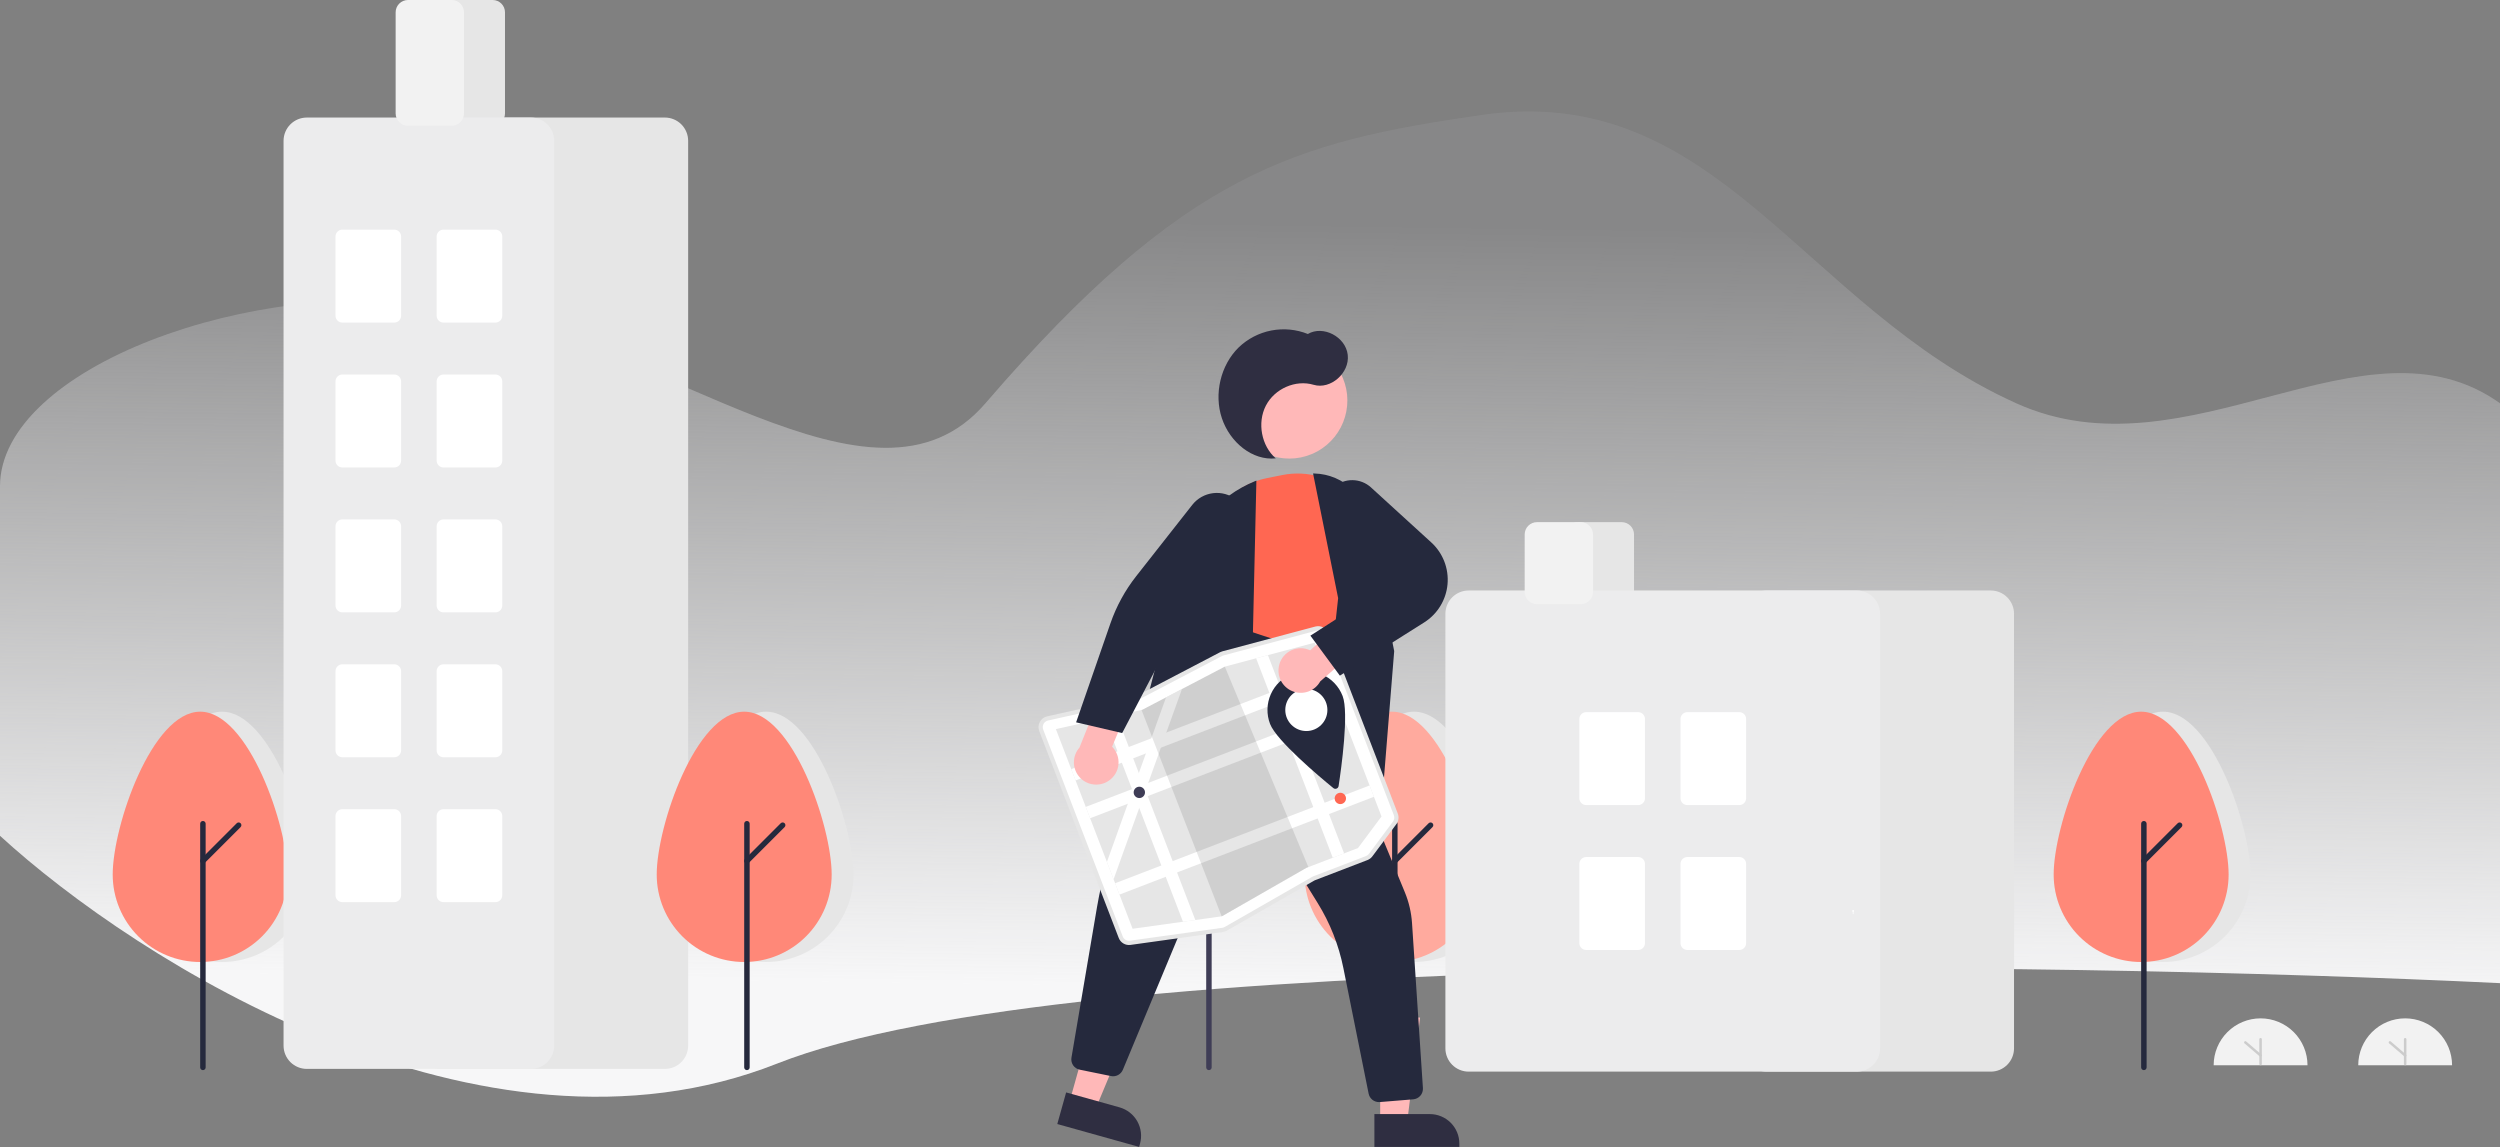 <svg width="987" height="453" viewBox="0 0 987 453" fill="none" xmlns="http://www.w3.org/2000/svg">
<rect x="0" y="0" width="987" height="453" fill="#808080" stroke="none"/>
<path d="M306.732 419.926C190.061 466.036 53.631 379.167 0 329.969V192.014C-2.67683e-06 145.473 99.733 108.38 178 120.967C261.74 134.434 344.838 210.583 389.06 159.212C467.865 67.668 511.437 56.009 585 45.374C678.149 31.907 711.317 120.967 795.998 159.212C863.742 189.808 933.5 120.967 987 159.212V388.145C808.857 379.526 423.403 373.816 306.732 419.926Z" fill="#CDCED5" fill-opacity="0.1"/>
<path d="M306.732 419.926C190.061 466.036 53.631 379.167 0 329.969V192.014C-2.67683e-06 145.473 99.733 108.38 178 120.967C261.74 134.434 344.838 210.583 389.06 159.212C467.865 67.668 511.437 56.009 585 45.374C678.149 31.907 711.317 120.967 795.998 159.212C863.742 189.808 933.5 120.967 987 159.212V388.145C808.857 379.526 423.403 373.816 306.732 419.926Z" fill="url(#paint0_linear)"/>
<path d="M122.202 345.262C122.202 326.2 106.739 280.969 87.664 280.969C68.59 280.969 53.127 326.2 53.127 345.262C53.127 354.422 56.766 363.206 63.243 369.683C69.72 376.16 78.505 379.799 87.665 379.799C96.824 379.799 105.609 376.16 112.086 369.683C118.563 363.206 122.202 354.422 122.202 345.262H122.202Z" fill="#E6E6E6"/>
<path d="M113.567 345.262C113.567 326.2 98.105 280.969 79.03 280.969C59.956 280.969 44.493 326.2 44.493 345.262C44.493 354.422 48.132 363.206 54.609 369.683C61.086 376.16 69.87 379.799 79.03 379.799C88.19 379.799 96.975 376.16 103.452 369.683C109.929 363.206 113.567 354.422 113.567 345.262H113.567Z" fill="#FF8878"/>
<path d="M80.109 422.485C79.823 422.485 79.549 422.372 79.346 422.169C79.144 421.967 79.03 421.692 79.03 421.406V325.198C79.03 324.912 79.144 324.637 79.346 324.435C79.549 324.232 79.823 324.119 80.109 324.119C80.396 324.119 80.67 324.232 80.873 324.435C81.075 324.637 81.189 324.912 81.189 325.198V421.406C81.189 421.692 81.075 421.967 80.873 422.169C80.67 422.372 80.396 422.485 80.109 422.485Z" fill="#25293D"/>
<path d="M80.109 340.97C79.896 340.97 79.687 340.906 79.51 340.788C79.332 340.669 79.194 340.501 79.112 340.304C79.031 340.106 79.009 339.889 79.051 339.68C79.093 339.471 79.195 339.278 79.346 339.127L93.461 325.012C93.663 324.81 93.938 324.696 94.224 324.696C94.51 324.696 94.785 324.81 94.987 325.012C95.189 325.215 95.303 325.489 95.303 325.776C95.303 326.062 95.189 326.336 94.987 326.539L80.873 340.654C80.772 340.754 80.653 340.834 80.522 340.888C80.392 340.942 80.251 340.97 80.109 340.97V340.97Z" fill="#25293D"/>
<path d="M477.287 422.485C477 422.485 476.726 422.372 476.524 422.169C476.321 421.967 476.207 421.692 476.207 421.406V325.198C476.207 324.912 476.321 324.637 476.524 324.435C476.726 324.232 477 324.119 477.287 324.119C477.573 324.119 477.847 324.232 478.05 324.435C478.252 324.637 478.366 324.912 478.366 325.198V421.406C478.366 421.692 478.252 421.967 478.05 422.169C477.847 422.372 477.573 422.485 477.287 422.485Z" fill="#3F3D56"/>
<path d="M592.77 345.262C592.77 326.2 577.307 280.969 558.233 280.969C539.159 280.969 523.696 326.2 523.696 345.262C523.696 354.422 527.335 363.206 533.812 369.683C540.289 376.16 549.073 379.799 558.233 379.799C567.393 379.799 576.178 376.16 582.655 369.683C589.132 363.206 592.77 354.422 592.77 345.262H592.77Z" fill="#E6E6E6"/>
<path d="M584.136 345.262C584.136 326.2 568.673 280.969 549.599 280.969C530.524 280.969 515.062 326.2 515.062 345.262C515.062 354.422 518.7 363.206 525.177 369.683C531.654 376.16 540.439 379.799 549.599 379.799C558.759 379.799 567.543 376.16 574.02 369.683C580.497 363.206 584.136 354.422 584.136 345.262H584.136Z" fill="#FFAA9E"/>
<path d="M550.678 422.485C550.392 422.485 550.117 422.372 549.915 422.169C549.713 421.967 549.599 421.692 549.599 421.406V325.198C549.599 324.912 549.713 324.637 549.915 324.435C550.117 324.232 550.392 324.119 550.678 324.119C550.964 324.119 551.239 324.232 551.441 324.435C551.644 324.637 551.757 324.912 551.757 325.198V421.406C551.757 421.692 551.644 421.967 551.441 422.169C551.239 422.372 550.964 422.485 550.678 422.485Z" fill="#25293D"/>
<path d="M550.678 340.97C550.465 340.97 550.256 340.906 550.079 340.788C549.901 340.669 549.763 340.501 549.681 340.304C549.599 340.106 549.578 339.889 549.62 339.68C549.661 339.471 549.764 339.278 549.915 339.127L564.029 325.012C564.232 324.81 564.506 324.696 564.793 324.696C565.079 324.696 565.353 324.81 565.556 325.012C565.758 325.215 565.872 325.489 565.872 325.776C565.872 326.062 565.758 326.336 565.556 326.539L551.441 340.654C551.341 340.754 551.222 340.834 551.091 340.888C550.96 340.942 550.82 340.97 550.678 340.97Z" fill="#25293D"/>
<path d="M194.514 49.647H177.245C175.957 49.646 174.723 49.134 173.812 48.223C172.902 47.312 172.39 46.078 172.388 44.79V4.857C172.39 3.569 172.902 2.335 173.812 1.424C174.723 0.514 175.957 0.001 177.245 0H194.514C195.801 0.001 197.036 0.514 197.946 1.424C198.857 2.335 199.369 3.569 199.371 4.857V44.79C199.369 46.078 198.857 47.312 197.946 48.223C197.036 49.134 195.801 49.646 194.514 49.647V49.647Z" fill="#E6E6E6"/>
<path d="M262.509 422.001H174.007C171.575 421.998 169.243 421.031 167.523 419.311C165.804 417.591 164.836 415.259 164.833 412.827V55.583C164.836 53.151 165.804 50.819 167.523 49.099C169.243 47.38 171.575 46.412 174.007 46.409H262.509C264.941 46.412 267.273 47.379 268.993 49.099C270.713 50.819 271.68 53.151 271.683 55.583V412.827C271.68 415.259 270.713 417.591 268.993 419.311C267.273 421.031 264.941 421.998 262.509 422.001V422.001Z" fill="#E6E6E6"/>
<path d="M209.624 422.001H121.122C118.69 421.998 116.358 421.031 114.638 419.311C112.918 417.591 111.951 415.259 111.948 412.827V55.583C111.951 53.151 112.918 50.819 114.638 49.099C116.358 47.38 118.69 46.412 121.122 46.409H209.624C212.056 46.412 214.388 47.38 216.108 49.099C217.827 50.819 218.795 53.151 218.798 55.583V412.827C218.795 415.259 217.827 417.591 216.108 419.311C214.388 421.031 212.056 421.998 209.624 422.001V422.001Z" fill="#ECECED"/>
<path d="M178.324 49.647H161.056C159.768 49.646 158.534 49.134 157.623 48.223C156.713 47.312 156.2 46.078 156.199 44.79V4.857C156.2 3.569 156.713 2.335 157.623 1.424C158.534 0.514 159.768 0.001 161.056 0H178.324C179.612 0.001 180.847 0.514 181.757 1.424C182.668 2.335 183.18 3.569 183.181 4.857V44.79C183.18 46.078 182.668 47.312 181.757 48.223C180.847 49.134 179.612 49.646 178.324 49.647V49.647Z" fill="#F2F2F2"/>
<path d="M155.659 127.356H135.153C134.438 127.355 133.752 127.07 133.246 126.565C132.74 126.059 132.456 125.373 132.455 124.658V93.358C132.456 92.643 132.74 91.957 133.246 91.451C133.752 90.945 134.438 90.661 135.153 90.66H155.659C156.375 90.661 157.061 90.945 157.566 91.451C158.072 91.957 158.357 92.643 158.358 93.358V124.658C158.357 125.373 158.072 126.059 157.566 126.565C157.061 127.07 156.375 127.355 155.659 127.356V127.356Z" fill="white"/>
<path d="M195.593 127.356H175.087C174.371 127.355 173.685 127.07 173.18 126.565C172.674 126.059 172.389 125.373 172.388 124.658V93.358C172.389 92.643 172.674 91.957 173.18 91.451C173.685 90.945 174.371 90.661 175.087 90.66H195.593C196.308 90.661 196.994 90.945 197.5 91.451C198.006 91.957 198.29 92.643 198.291 93.358V124.658C198.29 125.373 198.006 126.059 197.5 126.565C196.994 127.07 196.308 127.355 195.593 127.356V127.356Z" fill="white"/>
<path d="M155.659 184.558H135.153C134.438 184.557 133.752 184.273 133.246 183.767C132.74 183.261 132.456 182.575 132.455 181.86V150.56C132.456 149.845 132.74 149.159 133.246 148.653C133.752 148.148 134.438 147.863 135.153 147.862H155.659C156.375 147.863 157.061 148.148 157.566 148.653C158.072 149.159 158.357 149.845 158.358 150.56V181.86C158.357 182.575 158.072 183.261 157.566 183.767C157.061 184.273 156.375 184.557 155.659 184.558V184.558Z" fill="white"/>
<path d="M195.593 184.558H175.087C174.371 184.557 173.685 184.273 173.18 183.767C172.674 183.261 172.389 182.575 172.388 181.86V150.56C172.389 149.845 172.674 149.159 173.18 148.653C173.685 148.148 174.371 147.863 175.087 147.862H195.593C196.308 147.863 196.994 148.148 197.5 148.653C198.006 149.159 198.29 149.845 198.291 150.56V181.86C198.29 182.575 198.006 183.261 197.5 183.767C196.994 184.273 196.308 184.557 195.593 184.558V184.558Z" fill="white"/>
<path d="M155.659 241.76H135.153C134.438 241.759 133.752 241.475 133.246 240.969C132.74 240.463 132.456 239.777 132.455 239.062V207.763C132.456 207.047 132.74 206.361 133.246 205.856C133.752 205.35 134.438 205.065 135.153 205.064H155.659C156.375 205.065 157.061 205.35 157.566 205.856C158.072 206.361 158.357 207.047 158.358 207.763V239.062C158.357 239.777 158.072 240.463 157.566 240.969C157.061 241.475 156.375 241.759 155.659 241.76V241.76Z" fill="white"/>
<path d="M195.593 241.76H175.087C174.371 241.759 173.685 241.475 173.18 240.969C172.674 240.463 172.389 239.777 172.388 239.062V207.763C172.389 207.047 172.674 206.361 173.18 205.856C173.685 205.35 174.371 205.065 175.087 205.064H195.593C196.308 205.065 196.994 205.35 197.5 205.856C198.006 206.361 198.29 207.047 198.291 207.763V239.062C198.29 239.777 198.006 240.463 197.5 240.969C196.994 241.475 196.308 241.759 195.593 241.76V241.76Z" fill="white"/>
<path d="M155.659 298.962H135.153C134.438 298.961 133.752 298.677 133.246 298.171C132.74 297.665 132.456 296.979 132.455 296.264V264.965C132.456 264.249 132.74 263.564 133.246 263.058C133.752 262.552 134.438 262.267 135.153 262.266H155.659C156.375 262.267 157.061 262.552 157.566 263.058C158.072 263.564 158.357 264.249 158.358 264.965V296.264C158.357 296.979 158.072 297.665 157.566 298.171C157.061 298.677 156.375 298.961 155.659 298.962V298.962Z" fill="white"/>
<path d="M195.593 298.962H175.087C174.371 298.961 173.685 298.677 173.18 298.171C172.674 297.665 172.389 296.979 172.388 296.264V264.965C172.389 264.249 172.674 263.564 173.18 263.058C173.685 262.552 174.371 262.267 175.087 262.266H195.593C196.308 262.267 196.994 262.552 197.5 263.058C198.006 263.564 198.29 264.249 198.291 264.965V296.264C198.29 296.979 198.006 297.665 197.5 298.171C196.994 298.677 196.308 298.961 195.593 298.962V298.962Z" fill="white"/>
<path d="M155.659 356.164H135.153C134.438 356.164 133.752 355.879 133.246 355.373C132.74 354.867 132.456 354.181 132.455 353.466V322.167C132.456 321.451 132.74 320.766 133.246 320.26C133.752 319.754 134.438 319.469 135.153 319.469H155.659C156.375 319.469 157.061 319.754 157.566 320.26C158.072 320.766 158.357 321.451 158.358 322.167V353.466C158.357 354.181 158.072 354.867 157.566 355.373C157.061 355.879 156.375 356.164 155.659 356.164V356.164Z" fill="white"/>
<path d="M195.593 356.164H175.087C174.371 356.164 173.685 355.879 173.18 355.373C172.674 354.867 172.389 354.181 172.388 353.466V322.167C172.389 321.451 172.674 320.766 173.18 320.26C173.685 319.754 174.371 319.469 175.087 319.469H195.593C196.308 319.469 196.994 319.754 197.5 320.26C198.006 320.766 198.29 321.451 198.291 322.167V353.466C198.29 354.181 198.006 354.867 197.5 355.373C196.994 355.879 196.308 356.164 195.593 356.164V356.164Z" fill="white"/>
<path d="M640.259 238.522H622.99C621.703 238.521 620.468 238.009 619.558 237.098C618.647 236.188 618.135 234.953 618.133 233.665V211C618.135 209.713 618.647 208.478 619.558 207.568C620.468 206.657 621.703 206.145 622.99 206.144H640.259C641.546 206.145 642.781 206.657 643.691 207.568C644.602 208.478 645.114 209.713 645.116 211V233.665C645.114 234.953 644.602 236.188 643.691 237.098C642.781 238.009 641.546 238.521 640.259 238.522Z" fill="#E6E6E6"/>
<path d="M785.962 423.08H697.461C695.029 423.077 692.697 422.11 690.977 420.39C689.257 418.67 688.29 416.338 688.287 413.906V242.3C688.29 239.867 689.257 237.536 690.977 235.816C692.697 234.096 695.029 233.128 697.461 233.126H785.962C788.395 233.128 790.727 234.096 792.446 235.816C794.166 237.536 795.134 239.867 795.136 242.3V413.906C795.134 416.338 794.166 418.67 792.446 420.39C790.727 422.11 788.395 423.077 785.962 423.08V423.08Z" fill="#E6E6E6"/>
<path d="M733.077 423.08H579.819C577.387 423.077 575.055 422.11 573.335 420.39C571.615 418.67 570.648 416.338 570.645 413.906V242.3C570.648 239.867 571.615 237.536 573.335 235.816C575.055 234.096 577.387 233.128 579.819 233.126H733.077C735.51 233.128 737.841 234.096 739.561 235.816C741.281 237.536 742.249 239.867 742.251 242.3V413.906C742.249 416.338 741.281 418.67 739.561 420.39C737.841 422.11 735.51 423.077 733.077 423.08V423.08Z" fill="#ECECED"/>
<path d="M624.07 238.522H606.801C605.513 238.521 604.279 238.009 603.368 237.098C602.458 236.188 601.946 234.953 601.944 233.665V211C601.946 209.713 602.458 208.478 603.368 207.568C604.279 206.657 605.513 206.145 606.801 206.144H624.07C625.357 206.145 626.592 206.657 627.502 207.568C628.413 208.478 628.925 209.713 628.926 211V233.665C628.925 234.953 628.413 236.188 627.502 237.098C626.592 238.009 625.357 238.521 624.07 238.522V238.522Z" fill="#F2F2F2"/>
<path d="M646.734 317.85H626.228C625.513 317.849 624.827 317.564 624.321 317.059C623.815 316.553 623.531 315.867 623.53 315.152V283.852C623.531 283.137 623.815 282.451 624.321 281.945C624.827 281.439 625.513 281.155 626.228 281.154H646.734C647.45 281.155 648.136 281.439 648.641 281.945C649.147 282.451 649.432 283.137 649.433 283.852V315.152C649.432 315.867 649.147 316.553 648.641 317.059C648.136 317.564 647.45 317.849 646.734 317.85V317.85Z" fill="white"/>
<path d="M686.668 317.85H666.162C665.446 317.849 664.76 317.564 664.255 317.059C663.749 316.553 663.464 315.867 663.463 315.152V283.852C663.464 283.137 663.749 282.451 664.255 281.945C664.76 281.439 665.446 281.155 666.162 281.154H686.668C687.383 281.155 688.069 281.439 688.575 281.945C689.081 282.451 689.365 283.137 689.366 283.852V315.152C689.365 315.867 689.081 316.553 688.575 317.059C688.069 317.564 687.383 317.849 686.668 317.85V317.85Z" fill="white"/>
<path d="M646.734 375.052H626.228C625.513 375.051 624.827 374.767 624.321 374.261C623.815 373.755 623.531 373.069 623.53 372.354V341.054C623.531 340.339 623.815 339.653 624.321 339.147C624.827 338.642 625.513 338.357 626.228 338.356H646.734C647.45 338.357 648.136 338.642 648.641 339.147C649.147 339.653 649.432 340.339 649.433 341.054V372.354C649.432 373.069 649.147 373.755 648.641 374.261C648.136 374.767 647.45 375.051 646.734 375.052V375.052Z" fill="white"/>
<path d="M686.668 375.052H666.162C665.446 375.051 664.76 374.767 664.255 374.261C663.749 373.755 663.464 373.069 663.463 372.354V341.054C663.464 340.339 663.749 339.653 664.255 339.147C664.76 338.642 665.446 338.357 666.162 338.356H686.668C687.383 338.357 688.069 338.642 688.575 339.147C689.081 339.653 689.365 340.339 689.366 341.054V372.354C689.365 373.069 689.081 373.755 688.575 374.261C688.069 374.767 687.383 375.051 686.668 375.052Z" fill="white"/>
<path d="M336.979 345.262C336.979 326.2 321.517 280.969 302.442 280.969C283.368 280.969 267.905 326.2 267.905 345.262C267.905 354.422 271.544 363.206 278.021 369.683C284.498 376.16 293.283 379.799 302.442 379.799C311.602 379.799 320.387 376.16 326.864 369.683C333.341 363.206 336.98 354.422 336.98 345.262H336.979Z" fill="#E6E6E6"/>
<path d="M328.345 345.262C328.345 326.2 312.882 280.969 293.808 280.969C274.734 280.969 259.271 326.2 259.271 345.262C259.271 354.422 262.91 363.206 269.387 369.683C275.864 376.16 284.648 379.799 293.808 379.799C302.968 379.799 311.753 376.16 318.23 369.683C324.707 363.206 328.345 354.422 328.345 345.262H328.345Z" fill="#FF8878"/>
<path d="M294.887 422.485C294.601 422.485 294.327 422.372 294.124 422.169C293.922 421.967 293.808 421.692 293.808 421.406V325.198C293.808 324.912 293.922 324.637 294.124 324.435C294.327 324.232 294.601 324.119 294.887 324.119C295.174 324.119 295.448 324.232 295.65 324.435C295.853 324.637 295.967 324.912 295.967 325.198V421.406C295.967 421.692 295.853 421.967 295.65 422.169C295.448 422.372 295.174 422.485 294.887 422.485Z" fill="#25293D"/>
<path d="M294.887 340.97C294.674 340.97 294.465 340.906 294.288 340.788C294.11 340.669 293.972 340.501 293.89 340.304C293.809 340.106 293.787 339.889 293.829 339.68C293.871 339.471 293.973 339.278 294.124 339.127L308.239 325.012C308.441 324.81 308.716 324.696 309.002 324.696C309.288 324.696 309.563 324.81 309.765 325.012C309.967 325.215 310.081 325.489 310.081 325.776C310.081 326.062 309.967 326.336 309.765 326.539L295.65 340.654C295.55 340.754 295.431 340.834 295.3 340.888C295.169 340.942 295.029 340.97 294.887 340.97Z" fill="#25293D"/>
<path d="M888.495 345.262C888.495 326.2 873.032 280.969 853.957 280.969C834.883 280.969 819.42 326.2 819.42 345.262C819.42 354.422 823.059 363.206 829.536 369.683C836.013 376.16 844.798 379.799 853.958 379.799C863.117 379.799 871.902 376.16 878.379 369.683C884.856 363.206 888.495 354.422 888.495 345.262H888.495Z" fill="#E6E6E6"/>
<path d="M879.86 345.262C879.86 326.2 864.397 280.969 845.323 280.969C826.249 280.969 810.786 326.2 810.786 345.262C810.786 354.422 814.425 363.206 820.902 369.683C827.379 376.16 836.163 379.799 845.323 379.799C854.483 379.799 863.268 376.16 869.745 369.683C876.222 363.206 879.86 354.422 879.86 345.262H879.86Z" fill="#FF8878"/>
<path d="M846.402 422.485C846.116 422.485 845.842 422.372 845.639 422.169C845.437 421.967 845.323 421.692 845.323 421.406V325.198C845.323 324.912 845.437 324.637 845.639 324.435C845.842 324.232 846.116 324.119 846.402 324.119C846.689 324.119 846.963 324.232 847.166 324.435C847.368 324.637 847.482 324.912 847.482 325.198V421.406C847.482 421.692 847.368 421.967 847.166 422.169C846.963 422.372 846.689 422.485 846.402 422.485Z" fill="#25293D"/>
<path d="M846.402 340.97C846.189 340.97 845.98 340.906 845.803 340.788C845.625 340.669 845.487 340.501 845.405 340.304C845.324 340.106 845.302 339.889 845.344 339.68C845.386 339.471 845.488 339.278 845.639 339.127L859.754 325.012C859.956 324.81 860.231 324.696 860.517 324.696C860.803 324.696 861.078 324.81 861.28 325.012C861.482 325.215 861.596 325.489 861.596 325.776C861.596 326.062 861.482 326.336 861.28 326.539L847.166 340.654C847.066 340.754 846.946 340.834 846.816 340.888C846.685 340.942 846.544 340.97 846.402 340.97V340.97Z" fill="#25293D"/>
<path d="M489.159 357.244H465.414C464.699 357.243 464.013 356.958 463.507 356.453C463.001 355.947 462.717 355.261 462.716 354.545V330.801C462.717 330.086 463.001 329.4 463.507 328.894C464.013 328.388 464.699 328.104 465.414 328.103H489.159C489.874 328.104 490.56 328.388 491.066 328.894C491.572 329.4 491.856 330.086 491.857 330.801V354.545C491.856 355.261 491.572 355.947 491.066 356.453C490.56 356.958 489.874 357.243 489.159 357.244Z" fill="#3F3D56"/>
<path d="M731.256 359.647C731.255 359.58 731.273 359.515 731.307 359.459C731.342 359.402 731.39 359.355 731.449 359.324C731.507 359.293 731.573 359.278 731.639 359.282C731.705 359.285 731.769 359.306 731.824 359.343C731.879 359.38 731.923 359.432 731.951 359.492C731.979 359.552 731.99 359.618 731.983 359.684C731.977 359.75 731.952 359.813 731.912 359.866C731.872 359.918 731.819 359.96 731.757 359.984V360.787C731.757 360.805 731.754 360.823 731.747 360.84C731.74 360.856 731.73 360.872 731.718 360.884C731.705 360.897 731.69 360.907 731.673 360.914C731.656 360.921 731.639 360.925 731.62 360.925C731.602 360.925 731.584 360.921 731.568 360.914C731.551 360.907 731.536 360.897 731.523 360.884C731.511 360.872 731.5 360.856 731.494 360.84C731.487 360.823 731.483 360.805 731.484 360.787V359.984C731.416 359.957 731.359 359.911 731.318 359.85C731.277 359.79 731.256 359.719 731.256 359.647V359.647Z" fill="white"/>
<path d="M873.951 420.56C873.954 415.649 875.908 410.941 879.382 407.469C882.856 403.998 887.566 402.048 892.477 402.048C897.388 402.048 902.098 403.998 905.572 407.469C909.046 410.941 911 415.649 911.003 420.56" fill="#F2F2F2"/>
<path d="M892.477 420.56C892.344 420.56 892.217 420.508 892.123 420.414C892.029 420.32 891.976 420.193 891.976 420.06V410.296C891.976 410.163 892.029 410.036 892.123 409.942C892.217 409.848 892.344 409.795 892.477 409.795C892.61 409.795 892.737 409.848 892.831 409.942C892.925 410.036 892.978 410.163 892.978 410.296V420.06C892.978 420.193 892.925 420.32 892.831 420.414C892.737 420.508 892.61 420.56 892.477 420.56V420.56Z" fill="#CCCCCC"/>
<path d="M892.477 417.205C892.357 417.205 892.241 417.163 892.151 417.085L886.142 411.928C886.092 411.885 886.05 411.833 886.02 411.774C885.99 411.715 885.971 411.651 885.966 411.585C885.961 411.519 885.969 411.453 885.989 411.39C886.009 411.327 886.042 411.269 886.085 411.219C886.128 411.168 886.181 411.127 886.24 411.098C886.299 411.068 886.363 411.05 886.429 411.045C886.495 411.041 886.561 411.049 886.624 411.07C886.687 411.091 886.745 411.124 886.795 411.168L892.803 416.325C892.881 416.391 892.936 416.48 892.962 416.579C892.987 416.678 892.982 416.783 892.947 416.879C892.911 416.975 892.847 417.057 892.763 417.116C892.679 417.174 892.579 417.206 892.477 417.205L892.477 417.205Z" fill="#CCCCCC"/>
<path d="M931.032 420.56C931.036 415.649 932.989 410.941 936.463 407.469C939.937 403.998 944.647 402.048 949.558 402.048C954.469 402.048 959.179 403.998 962.653 407.469C966.127 410.941 968.081 415.649 968.084 420.56" fill="#F2F2F2"/>
<path d="M949.558 420.56C949.425 420.56 949.298 420.508 949.204 420.414C949.11 420.32 949.057 420.193 949.057 420.06V410.296C949.057 410.163 949.11 410.036 949.204 409.942C949.298 409.848 949.425 409.795 949.558 409.795C949.691 409.795 949.818 409.848 949.912 409.942C950.006 410.036 950.059 410.163 950.059 410.296V420.06C950.059 420.193 950.006 420.32 949.912 420.414C949.818 420.508 949.691 420.56 949.558 420.56V420.56Z" fill="#CCCCCC"/>
<path d="M949.558 417.205C949.438 417.206 949.323 417.163 949.232 417.085L943.224 411.928C943.173 411.885 943.131 411.833 943.101 411.774C943.071 411.715 943.052 411.651 943.047 411.585C943.042 411.519 943.049 411.453 943.07 411.39C943.09 411.327 943.123 411.269 943.166 411.218C943.209 411.168 943.262 411.127 943.321 411.097C943.38 411.068 943.444 411.05 943.51 411.045C943.576 411.04 943.643 411.049 943.705 411.07C943.768 411.091 943.826 411.124 943.876 411.168L949.884 416.325C949.962 416.391 950.017 416.48 950.043 416.579C950.069 416.678 950.063 416.783 950.028 416.879C949.992 416.975 949.928 417.057 949.844 417.116C949.76 417.174 949.66 417.206 949.558 417.206V417.205Z" fill="#CCCCCC"/>
<path d="M422.29 434.841L432.569 437.714L448.544 399.436L433.375 395.195L422.29 434.841Z" fill="#FFB8B8"/>
<path d="M449.723 452.801L417.419 443.769L420.909 431.288L441.981 437.18C444.96 438.012 447.486 439.994 449.003 442.69C450.521 445.385 450.905 448.573 450.073 451.552L449.723 452.801Z" fill="#2F2E41"/>
<path d="M544.897 442.89L555.57 442.889L560.645 401.723L544.894 401.724L544.897 442.89Z" fill="#FFB8B8"/>
<path d="M576.154 452.798L542.612 452.801L542.61 439.841L564.49 439.839C566.022 439.839 567.539 440.141 568.954 440.727C570.369 441.312 571.654 442.171 572.737 443.254C573.82 444.337 574.68 445.623 575.266 447.038C575.852 448.453 576.154 449.969 576.154 451.501L576.154 452.798V452.798Z" fill="#2F2E41"/>
<path d="M465.588 271.984L441.023 332.163L541.331 354.697L542.61 321.029L497.062 272.514L465.588 271.984Z" fill="#B3B3B3"/>
<path d="M520.011 178.237C531.123 172.163 535.207 158.231 529.133 147.119C523.058 136.008 509.127 131.924 498.015 137.998C486.903 144.072 482.82 158.004 488.894 169.116C494.968 180.227 508.9 184.311 520.011 178.237Z" fill="#FFB8B8"/>
<path d="M525.397 268.654L479.993 250.068L475.951 223.413C474.76 215.621 476.619 207.671 481.141 201.216C485.663 194.76 492.499 190.296 500.228 188.753L506.234 187.546C511.167 186.559 516.268 186.79 521.091 188.221C525.915 189.652 530.317 192.238 533.914 195.756C537.437 199.123 540.072 203.31 541.583 207.943C543.094 212.576 543.434 217.511 542.573 222.308C541.895 226.418 540.228 230.302 537.716 233.625C523.452 252.277 525.283 267.782 525.304 267.937L525.397 268.654Z" fill="#FF6752"/>
<path d="M543.884 338.167L521.13 301.979L528.297 236.151L518.397 186.919L518.923 186.932C524.681 187.075 530.164 189.426 534.236 193.5C538.309 197.574 540.658 203.058 540.797 208.816L550.428 257.059L543.884 338.167Z" fill="#25293D"/>
<path d="M544.404 435.108C543.445 435.107 542.516 434.774 541.774 434.166C541.032 433.558 540.524 432.713 540.335 431.772L530.366 382.201C528.545 373.119 525.116 364.435 520.241 356.559L492.112 311.057C491.972 310.83 491.772 310.647 491.535 310.527C491.298 310.406 491.031 310.354 490.766 310.375C490.501 310.396 490.247 310.49 490.031 310.647C489.816 310.803 489.648 311.016 489.545 311.262L443.299 422.357C442.927 423.246 442.259 423.977 441.409 424.428C440.558 424.879 439.578 425.022 438.634 424.831L426.28 422.312C425.221 422.101 424.287 421.485 423.677 420.594C423.067 419.704 422.829 418.611 423.014 417.547L433.092 358.152C435.148 346.046 438.651 334.231 443.526 322.96L477.657 244.078L528.027 260.621L531.351 295.891L554.624 352.245C556.233 356.137 557.194 360.266 557.47 364.468L561.77 429.598C561.837 430.685 561.476 431.755 560.765 432.58C560.054 433.405 559.048 433.919 557.963 434.013L544.746 435.094C544.632 435.103 544.517 435.108 544.404 435.108Z" fill="#25293D"/>
<path d="M452.517 354.305L436.549 339.148L466.727 222.776C468.642 215.46 472.232 208.688 477.213 202.998C482.195 197.307 488.431 192.852 495.43 189.986L496.022 189.745L494.41 260.571L452.517 354.305Z" fill="#25293D"/>
<path d="M503.67 180.965C498.005 176.061 496.282 166.915 499.753 160.171C503.224 153.428 511.524 149.798 518.621 151.919C525.305 153.917 532.903 147.253 532.089 140.108C531.274 132.963 522.386 128.308 516.334 131.858C511.751 130.019 506.734 129.542 501.887 130.487C497.04 131.431 492.568 133.755 489.01 137.18C481.9 144.145 479.203 155.532 482.395 165.107C485.587 174.682 494.497 181.93 503.67 180.965Z" fill="#2F2E41"/>
<path d="M483.612 367.318C483.332 367.426 483.041 367.501 482.744 367.542L446.286 372.631C445.405 372.757 444.506 372.58 443.738 372.127C442.971 371.675 442.38 370.975 442.063 370.142L410.682 288.486C410.479 287.957 410.392 287.391 410.428 286.826C410.463 286.261 410.62 285.71 410.888 285.21C411.155 284.711 411.527 284.276 411.978 283.933C412.43 283.591 412.949 283.35 413.502 283.227L413.502 283.226L447.786 275.576C448.051 275.516 448.307 275.423 448.547 275.297L481.894 257.863C482.151 257.728 482.423 257.622 482.704 257.547L519.402 247.764C520.342 247.512 521.342 247.617 522.209 248.059C523.076 248.501 523.748 249.249 524.095 250.158L551.457 321.357C551.698 321.977 551.776 322.648 551.686 323.307C551.595 323.966 551.339 324.591 550.94 325.124L541.477 337.832C541.032 338.43 540.426 338.889 539.73 339.156L519.049 347.104C518.901 347.161 518.757 347.229 518.62 347.308L484.159 367.058C483.983 367.159 483.8 367.246 483.612 367.318V367.318Z" fill="white"/>
<path d="M500.573 258.65L495.913 259.892L483.564 263.186L483.542 263.191L466.635 272.032L460.36 275.313L460.357 275.314L450.934 280.241L450.675 280.299L440.886 282.482L436.154 283.54L416.857 287.846L447.151 366.674L467.037 363.899L471.913 363.217L482.305 361.765L482.426 361.749L515.82 342.609L536.138 334.801L545.415 322.344L519.044 253.726L500.573 258.65Z" fill="#E6E6E6"/>
<path d="M523.389 265.031L422.927 303.639L424.647 308.116L525.109 269.508L523.389 265.031Z" fill="white"/>
<path d="M529.124 279.953L428.662 318.562L430.382 323.038L530.844 284.43L529.124 279.953Z" fill="white"/>
<path d="M540.708 310.096L440.246 348.704L441.966 353.181L542.428 314.573L540.708 310.096Z" fill="white"/>
<path d="M500.573 258.649L530.65 336.91L526.173 338.631L495.913 259.893L500.573 258.649Z" fill="white"/>
<path d="M466.635 272.031L460.459 289.215L458.317 295.176L453.322 309.084L452.252 312.058L451.181 315.045L449.77 318.968L439.646 347.144L437.014 340.294L445.269 317.318L447.136 312.115L447.41 311.356L449.619 305.205L452.406 297.449L454.547 291.487L460.357 275.314L460.36 275.313L466.635 272.031Z" fill="white"/>
<path opacity="0.1" d="M516.548 342.33L515.82 342.61L482.426 361.749L482.305 361.764L450.675 280.298L450.934 280.24L460.357 275.314L460.36 275.313L466.635 272.032L483.542 263.191L483.564 263.186L516.548 342.33Z" fill="black"/>
<path d="M483.762 367.71C483.453 367.829 483.13 367.912 482.802 367.958L446.344 373.047C445.369 373.187 444.374 372.99 443.525 372.49C442.675 371.989 442.022 371.214 441.671 370.293L410.29 288.637C410.065 288.052 409.969 287.425 410.009 286.8C410.048 286.174 410.221 285.564 410.517 285.012C410.814 284.46 411.225 283.978 411.725 283.599C412.224 283.22 412.799 282.953 413.411 282.817L447.695 275.166C447.924 275.114 448.145 275.033 448.353 274.925L481.699 257.49C481.984 257.341 482.285 257.224 482.596 257.141L519.294 247.358C520.334 247.079 521.441 247.195 522.4 247.685C523.359 248.174 524.103 249.001 524.487 250.007L551.85 321.206C552.116 321.893 552.202 322.635 552.102 323.365C552.002 324.094 551.718 324.786 551.277 325.375L541.814 338.082C541.321 338.744 540.651 339.253 539.881 339.548L519.2 347.496C519.072 347.545 518.948 347.604 518.828 347.673L484.367 367.423C484.173 367.534 483.971 367.63 483.762 367.71V367.71ZM413.398 284.571C412.735 284.826 412.2 285.334 411.912 285.984C411.623 286.633 411.604 287.371 411.859 288.034L443.24 369.69C443.455 370.256 443.857 370.733 444.379 371.04C444.901 371.348 445.512 371.469 446.112 371.383L482.57 366.294C482.908 366.246 483.235 366.135 483.532 365.965L517.993 346.214C518.187 346.104 518.389 346.008 518.597 345.927L539.278 337.98C539.751 337.798 540.163 337.486 540.466 337.079L549.929 324.371C550.2 324.009 550.375 323.584 550.437 323.136C550.498 322.687 550.445 322.231 550.281 321.809L522.919 250.61C522.683 249.992 522.225 249.483 521.636 249.182C521.046 248.882 520.366 248.81 519.727 248.982L483.029 258.765C482.838 258.816 482.653 258.888 482.478 258.979L449.131 276.414C448.793 276.59 448.433 276.722 448.061 276.806L413.777 284.457C413.648 284.485 413.521 284.523 413.398 284.571Z" fill="#E6E6E6"/>
<path d="M440.886 282.482L471.912 363.217L467.037 363.898L436.154 283.54L440.886 282.482Z" fill="white"/>
<path d="M449.809 315.07C451.045 315.07 452.047 314.068 452.047 312.832C452.047 311.596 451.045 310.594 449.809 310.594C448.573 310.594 447.571 311.596 447.571 312.832C447.571 314.068 448.573 315.07 449.809 315.07Z" fill="#3F3D56"/>
<path d="M529.163 317.456C530.4 317.456 531.402 316.454 531.402 315.218C531.402 313.982 530.4 312.979 529.163 312.979C527.927 312.979 526.925 313.982 526.925 315.218C526.925 316.454 527.927 317.456 529.163 317.456Z" fill="#FF6752"/>
<path d="M530.07 274.794C532.61 281.404 529.553 303.307 528.478 310.338C528.444 310.561 528.352 310.772 528.21 310.947C528.069 311.123 527.884 311.258 527.673 311.339C527.462 311.42 527.234 311.444 527.012 311.408C526.789 311.372 526.58 311.278 526.405 311.135C520.898 306.634 503.959 292.415 501.419 285.805C500.696 283.924 500.351 281.919 500.403 279.904C500.455 277.889 500.903 275.905 501.722 274.063C502.541 272.222 503.715 270.56 505.176 269.172C506.637 267.784 508.358 266.697 510.239 265.974C512.12 265.252 514.125 264.906 516.14 264.958C518.155 265.01 520.139 265.458 521.981 266.277C523.822 267.096 525.484 268.27 526.872 269.731C528.26 271.193 529.347 272.913 530.07 274.794V274.794Z" fill="#25293D"/>
<path d="M515.744 288.612C520.335 288.612 524.057 284.891 524.057 280.3C524.057 275.709 520.335 271.987 515.744 271.987C511.153 271.987 507.431 275.709 507.431 280.3C507.431 284.891 511.153 288.612 515.744 288.612Z" fill="white"/>
<path d="M505.066 262.363C505.403 261.128 506.006 259.982 506.833 259.006C507.66 258.029 508.692 257.246 509.854 256.711C511.017 256.177 512.283 255.903 513.562 255.91C514.842 255.918 516.105 256.206 517.261 256.754L532.101 243.339L542.453 250.369L521.23 269.019C520.18 270.9 518.477 272.332 516.443 273.042C514.408 273.752 512.184 273.691 510.192 272.87C508.199 272.05 506.577 270.527 505.633 268.59C504.688 266.654 504.486 264.438 505.066 262.363V262.363Z" fill="#FFB8B8"/>
<path d="M528.977 266.741L517.345 250.955L543.865 233.982L524.857 206.859C523.304 204.643 522.623 201.932 522.945 199.245C523.266 196.558 524.568 194.085 526.6 192.298C528.632 190.511 531.252 189.537 533.958 189.562C536.664 189.586 539.266 190.609 541.265 192.433L565.065 214.147C567.332 216.215 569.09 218.779 570.204 221.638C571.318 224.498 571.757 227.576 571.486 230.633C571.215 233.689 570.243 236.642 568.644 239.262C567.045 241.881 564.863 244.096 562.267 245.733L528.977 266.741Z" fill="#25293D"/>
<path d="M437.84 308.163C438.892 307.433 439.77 306.482 440.415 305.376C441.059 304.271 441.453 303.037 441.569 301.762C441.685 300.488 441.52 299.203 441.085 298C440.651 296.796 439.958 295.702 439.056 294.795L446.745 276.327L436.662 268.917L426.169 295.149C424.746 296.767 423.965 298.85 423.976 301.005C423.986 303.16 424.786 305.236 426.224 306.84C427.663 308.444 429.64 309.465 431.781 309.708C433.922 309.952 436.078 309.402 437.84 308.163V308.163Z" fill="#FFB8B8"/>
<path d="M443.036 289.412L424.85 285.176L438.402 246.098C440.737 239.355 444.183 233.05 448.596 227.443L470.704 199.328C472.726 196.757 475.685 195.091 478.933 194.697C482.18 194.303 485.452 195.211 488.03 197.224C490.609 199.237 492.285 202.19 492.691 205.436C493.097 208.682 492.199 211.957 490.196 214.543L465.663 246.206L443.036 289.412Z" fill="#25293D"/>
<defs>
<linearGradient id="paint0_linear" x1="531.136" y1="391.036" x2="535.453" y2="87.782" gradientUnits="userSpaceOnUse">
<stop stop-color="#F7F7F8"/>
<stop offset="1" stop-color="white" stop-opacity="0"/>
</linearGradient>
</defs>
</svg>
